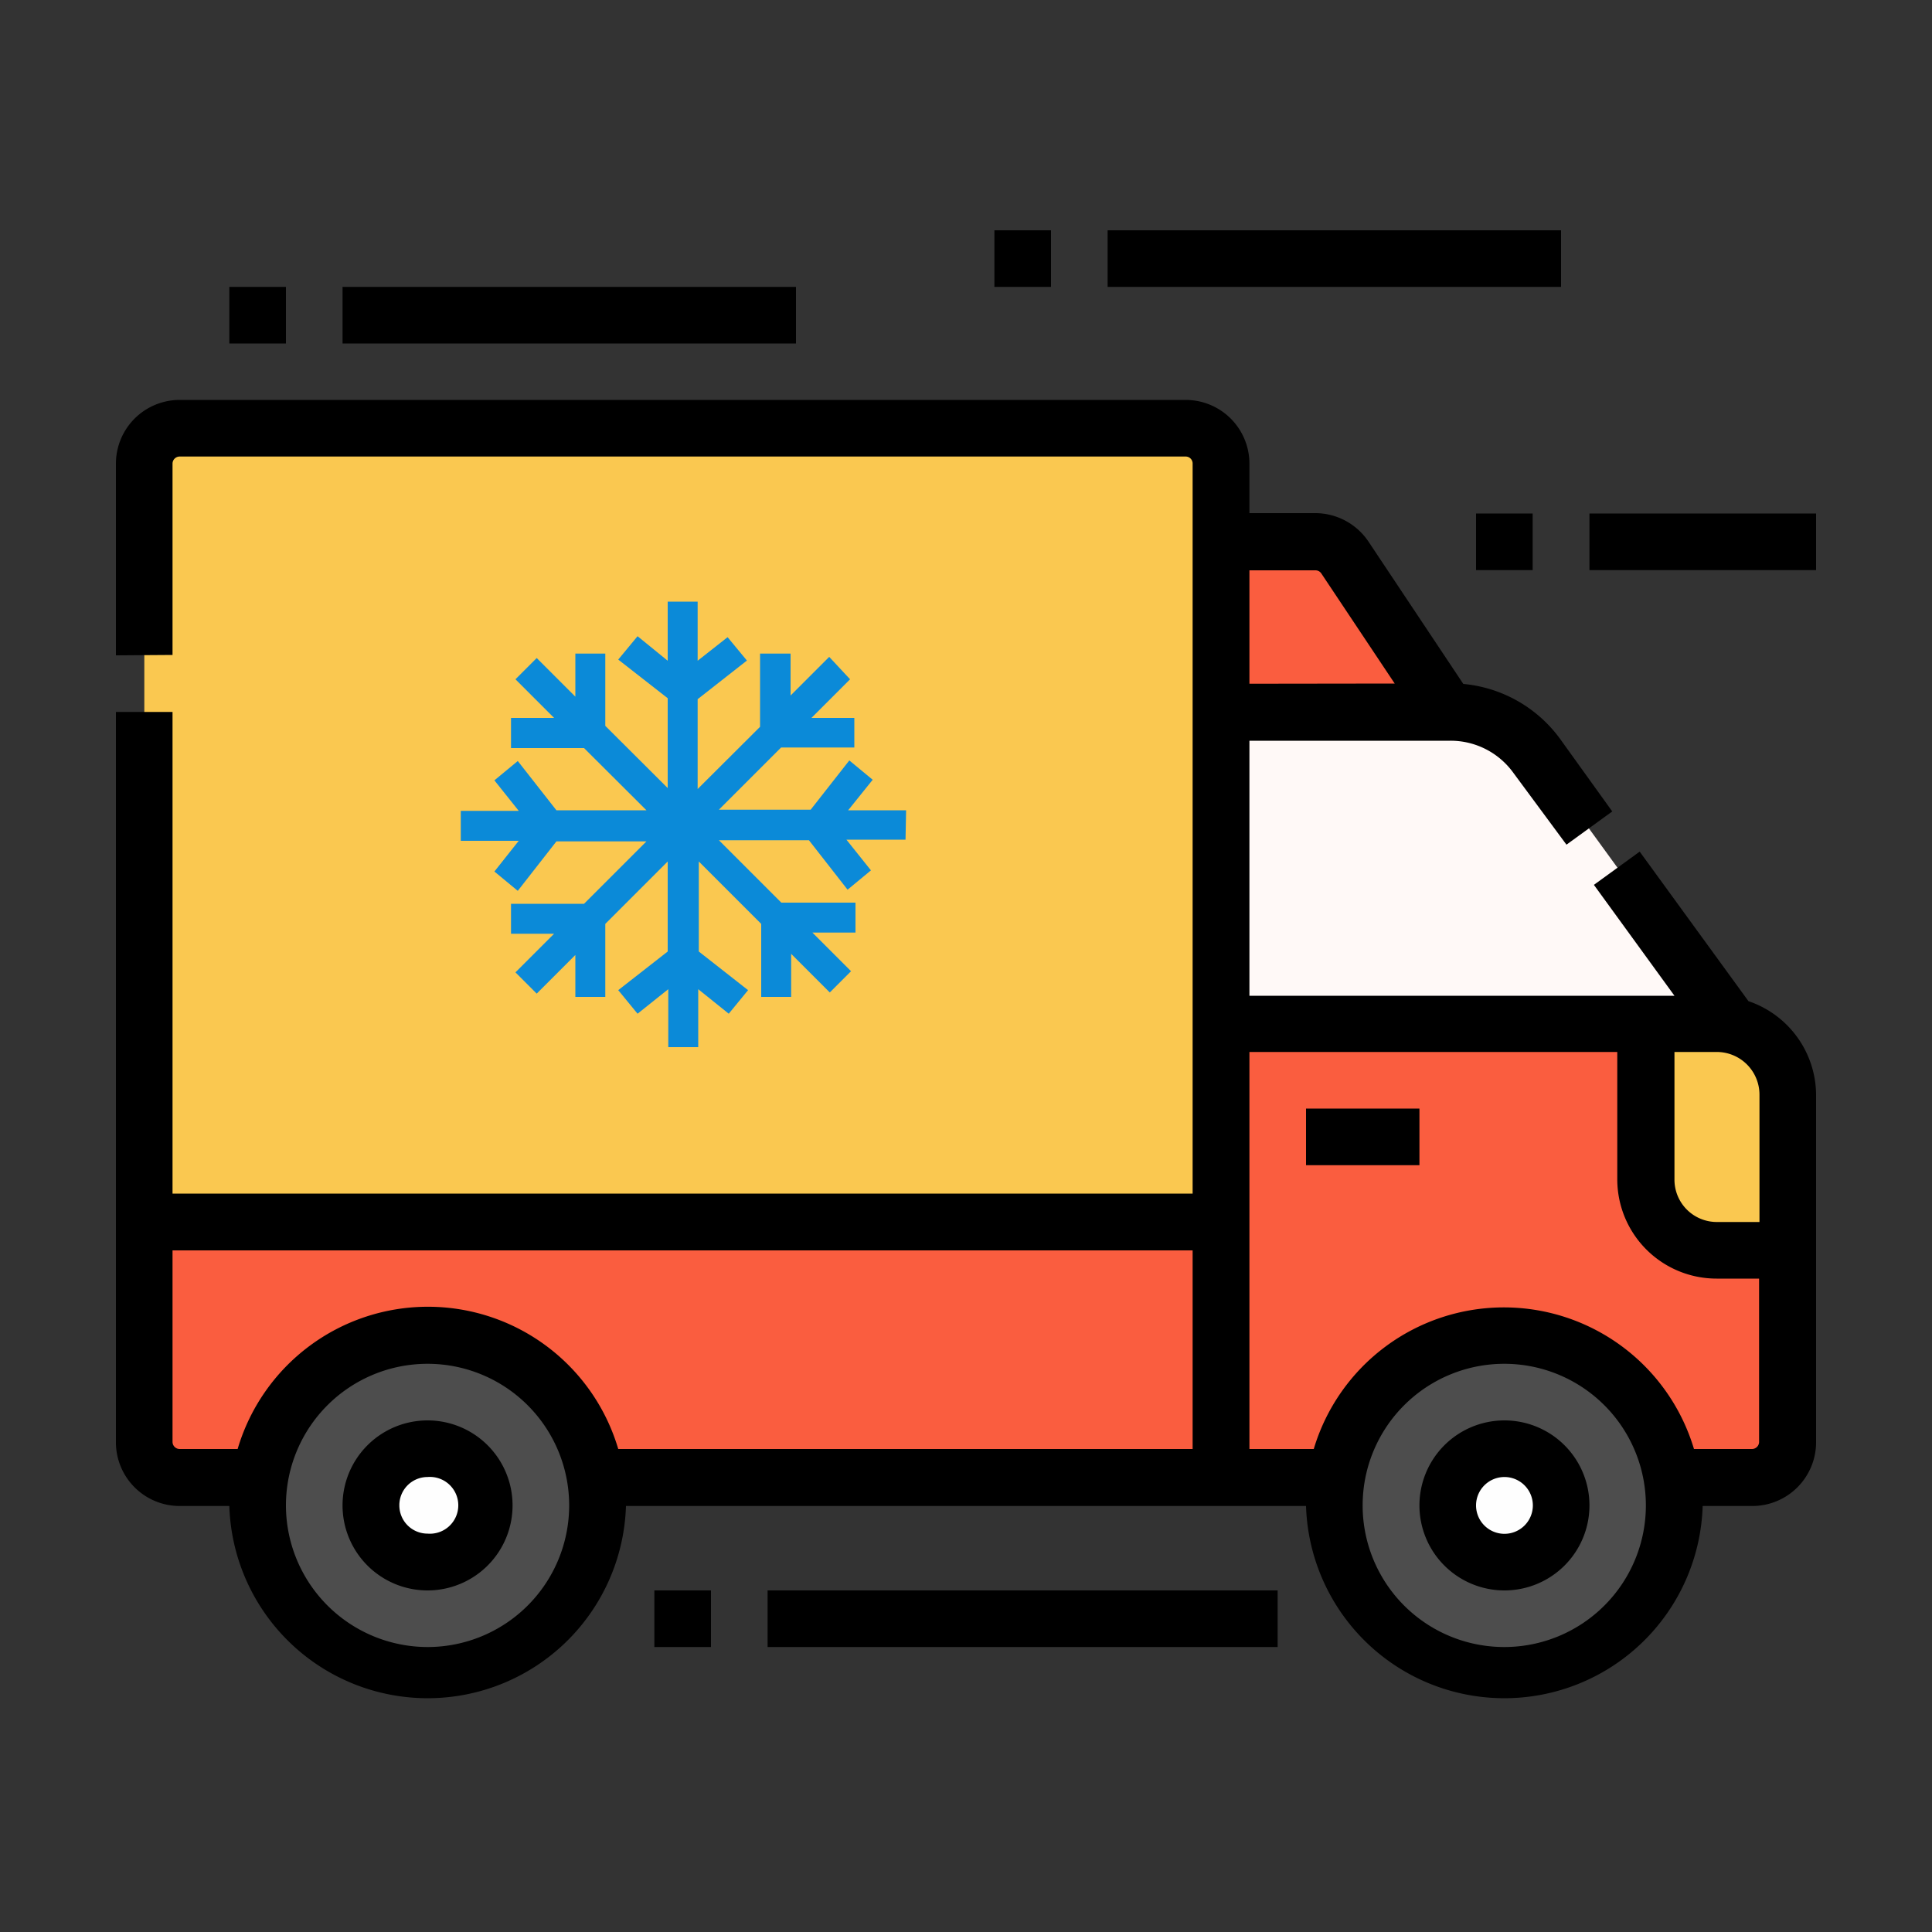 <svg id="Calque_1" data-name="Calque 1" xmlns="http://www.w3.org/2000/svg" viewBox="0 0 100 100"><rect x="0" y="0" width="100" height="100" fill="#333333" stroke="none"/><defs><style>.cls-1{fill:#fa5d3f;}.cls-2{fill:#fff9f7;}.cls-3{fill:#fac850;}.cls-4{fill:#4d4d4d;}.cls-5{fill:#fefefe;}.cls-6{fill:#0b8ad8;}</style></defs><g id="Groupe_87" data-name="Groupe 87"><g id="Groupe_86" data-name="Groupe 86"><path id="Tracé_480" data-name="Tracé 480" class="cls-1" d="M63.2,63.25H7.47V74.62A1.83,1.83,0,0,0,9.3,76.45H63.2Z"/><path id="Tracé_481" data-name="Tracé 481" class="cls-1" d="M88.87,53H63.2V76.45H90.7a1.83,1.83,0,0,0,1.83-1.83v-18A3.67,3.67,0,0,0,88.87,53Z"/><path id="Tracé_482" data-name="Tracé 482" class="cls-2" d="M63.2,53H89.6L79.51,39.12a5.46,5.46,0,0,0-4.44-2.27H63.2Z"/><path id="Tracé_483" data-name="Tracé 483" class="cls-3" d="M61.37,22.18H9.3A1.84,1.84,0,0,0,7.47,24V63.25H63.2V24A1.84,1.84,0,0,0,61.37,22.18Z"/><path id="Tracé_484" data-name="Tracé 484" class="cls-4" d="M69.07,77.92a8.77,8.77,0,1,0,2.57-6.23A8.8,8.8,0,0,0,69.07,77.92Z"/><path id="Tracé_485" data-name="Tracé 485" class="cls-4" d="M13.33,77.92a8.8,8.8,0,1,0,8.8-8.8h0A8.8,8.8,0,0,0,13.33,77.92Z"/><path id="Tracé_486" data-name="Tracé 486" class="cls-1" d="M63.2,36.85H74.93l-5.32-8a1.84,1.84,0,0,0-1.53-.82H63.2Z"/><rect id="Rectangle_50" data-name="Rectangle 50" x="67.6" y="57.38" width="5.87" height="2.93"/><path id="Tracé_487" data-name="Tracé 487" class="cls-3" d="M88.87,64.72h3.66V56.65A3.67,3.67,0,0,0,88.87,53H85.2v8.07a3.66,3.66,0,0,0,3.66,3.67Z"/><path id="Tracé_488" data-name="Tracé 488" d="M6,33.92V24a3.3,3.3,0,0,1,3.3-3.3H61.37a3.3,3.3,0,0,1,3.3,3.3v2.56h3.41a3.32,3.32,0,0,1,2.75,1.47l4.91,7.37a7,7,0,0,1,5,2.83L83.45,42l-2.37,1.72L78.33,40a4,4,0,0,0-3.26-1.66H64.67v13.2h22l-4.17-5.74,2.37-1.72,5.63,7.74A5.15,5.15,0,0,1,94,56.65v18a3.3,3.3,0,0,1-3.3,3.3H88.13a10.27,10.27,0,0,1-20.53,0H32.4a10.27,10.27,0,0,1-20.53,0H9.3A3.3,3.3,0,0,1,6,74.62V36.85H8.93V61.78h52.8V24a.36.36,0,0,0-.36-.37H9.3a.37.37,0,0,0-.37.37h0v9.9Zm66.19,1.46-3.8-5.7a.37.37,0,0,0-.3-.16H64.67v5.87ZM91.07,56.65a2.21,2.21,0,0,0-2.2-2.2h-2.2v6.6a2.19,2.19,0,0,0,2.2,2.2h2.2Zm-13.2,28.6a7.33,7.33,0,1,0-7.34-7.33,7.33,7.33,0,0,0,7.34,7.33ZM68,75a10.27,10.27,0,0,1,19.68,0h3a.37.37,0,0,0,.37-.36h0V66.18h-2.2a5.14,5.14,0,0,1-5.14-5.13v-6.6H64.67V75ZM22.13,85.25a7.33,7.33,0,1,0-7.33-7.33,7.34,7.34,0,0,0,7.33,7.33ZM8.93,64.72v9.9A.37.37,0,0,0,9.3,75h3A10.27,10.27,0,0,1,32,75H61.73V64.72Z"/><path id="Tracé_489" data-name="Tracé 489" class="cls-5" d="M74.93,77.92A2.94,2.94,0,1,0,77.87,75h0A2.94,2.94,0,0,0,74.93,77.92Z"/><path id="Tracé_490" data-name="Tracé 490" d="M77.87,82.32a4.4,4.4,0,1,0-4.4-4.4,4.4,4.4,0,0,0,4.4,4.4Zm0-5.87a1.47,1.47,0,1,1-1.47,1.47h0A1.47,1.47,0,0,1,77.87,76.45Z"/><path id="Tracé_491" data-name="Tracé 491" class="cls-5" d="M19.2,77.92A2.94,2.94,0,1,0,22.13,75h0A2.94,2.94,0,0,0,19.2,77.92Z"/><path id="Tracé_492" data-name="Tracé 492" d="M22.13,82.32a4.4,4.4,0,1,0-4.4-4.4,4.4,4.4,0,0,0,4.4,4.4Zm0-5.87a1.47,1.47,0,1,1,0,2.93,1.46,1.46,0,0,1-1.46-1.46h0A1.46,1.46,0,0,1,22.13,76.45Z"/><rect id="Rectangle_51" data-name="Rectangle 51" x="82.27" y="26.58" width="11.73" height="2.93"/><rect id="Rectangle_52" data-name="Rectangle 52" x="76.4" y="26.58" width="2.93" height="2.93"/><rect id="Rectangle_53" data-name="Rectangle 53" x="57.33" y="11.92" width="23.47" height="2.93"/><rect id="Rectangle_54" data-name="Rectangle 54" x="51.47" y="11.92" width="2.93" height="2.93"/><rect id="Rectangle_55" data-name="Rectangle 55" x="17.73" y="14.85" width="23.47" height="2.93"/><rect id="Rectangle_56" data-name="Rectangle 56" x="11.87" y="14.85" width="2.93" height="2.93"/><rect id="Rectangle_57" data-name="Rectangle 57" x="39.73" y="82.32" width="26.4" height="2.93"/><rect id="Rectangle_58" data-name="Rectangle 58" x="33.87" y="82.32" width="2.93" height="2.93"/></g><path id="Tracé_493" data-name="Tracé 493" class="cls-6" d="M46.9,41.94h-3l1.27-1.58-1.21-1-2,2.55H37.21l3.22-3.22h3.79V37.16H42l2-2L42.92,34l-2,2V33.83H39.34v3.79l-3.23,3.22V36.19l2.55-2-1-1.21L36.11,34.2V31.14H34.56V34.2L33,32.93l-1,1.21,2.56,2v4.65l-3.23-3.22V33.83H29.78v2.23l-2-2-1.1,1.1,2,2H26.45v1.56h3.78l3.23,3.22H28.8l-2-2.55-1.21,1,1.26,1.58h-3v1.55h3l-1.26,1.59,1.21,1,2-2.56h4.66l-3.23,3.23H26.45v1.55h2.23l-2,2,1.1,1.1,2-2V51.6h1.55V47.82l3.23-3.23v4.66l-2.56,2,1,1.22,1.59-1.27v3h1.55v-3l1.58,1.27,1-1.22-2.55-2V44.59l3.23,3.23V51.6h1.55V49.37l2,2,1.1-1.1-2-2h2.23V46.72H40.44l-3.23-3.23h4.66l2,2.56,1.21-1-1.27-1.59h3.06Z"/></g></svg>